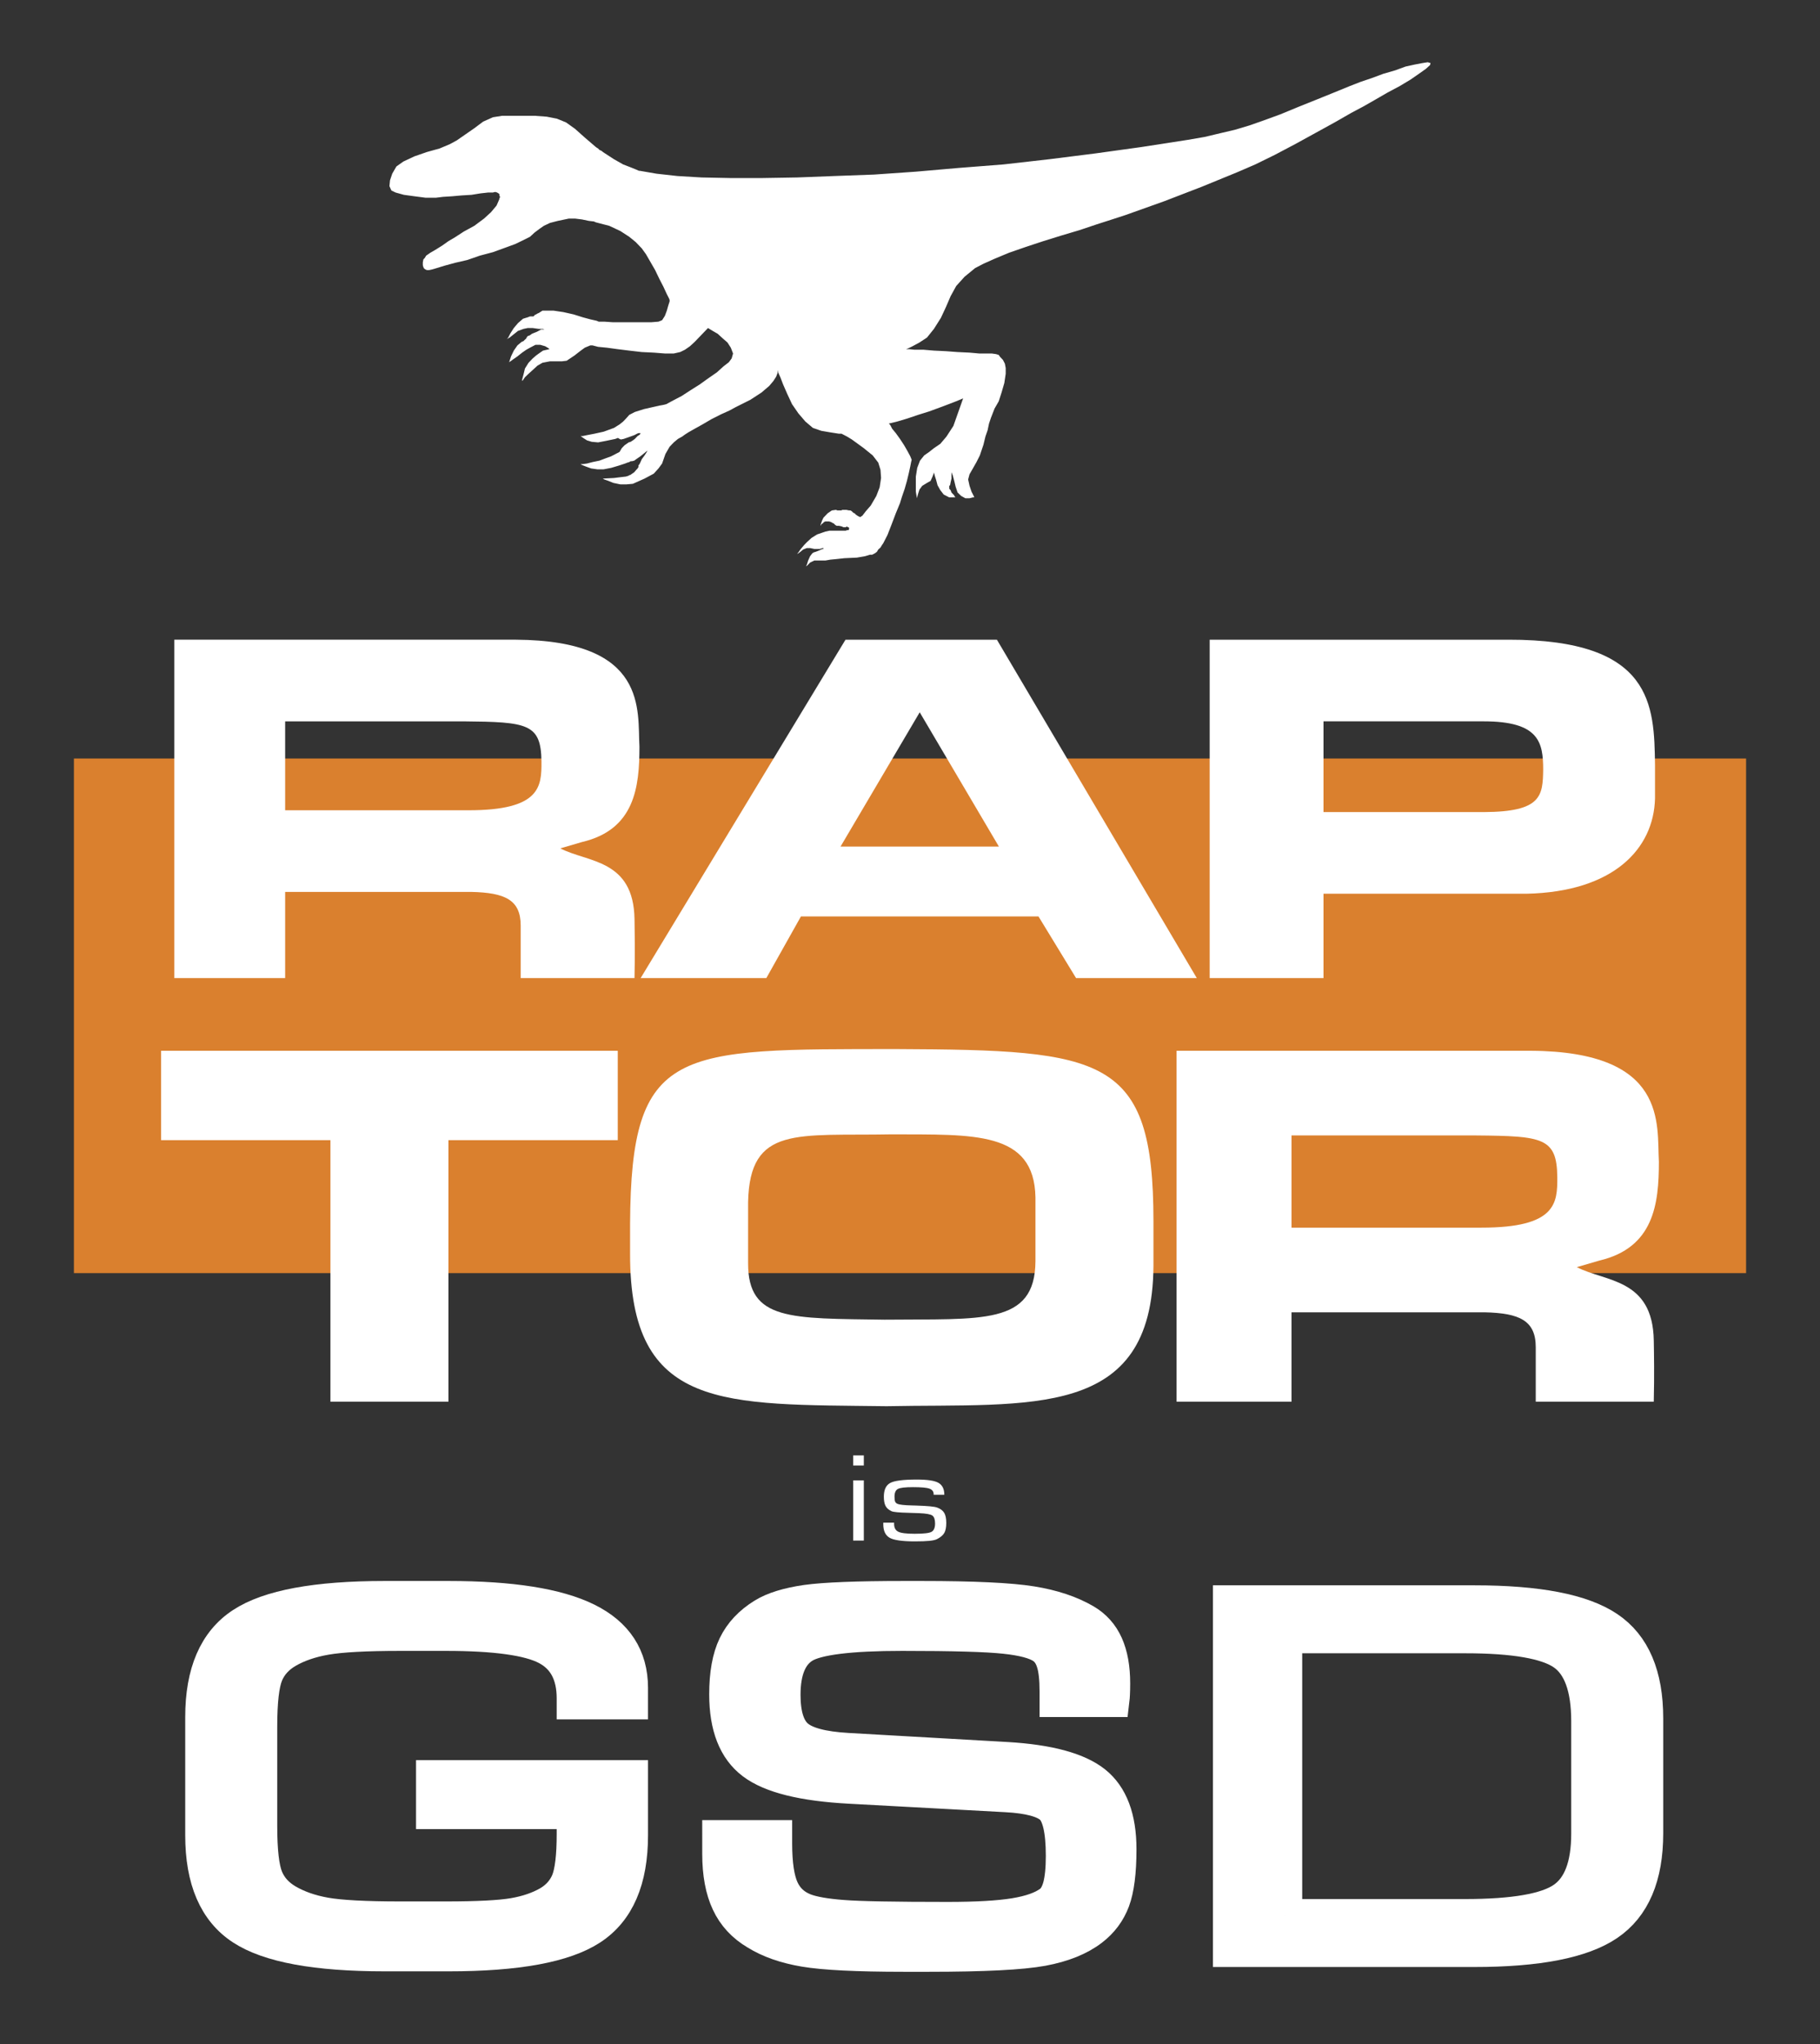 <?xml version="1.0" encoding="utf-8"?>
<!-- Generator: Adobe Illustrator 16.0.0, SVG Export Plug-In . SVG Version: 6.00 Build 0)  -->
<!DOCTYPE svg PUBLIC "-//W3C//DTD SVG 1.1//EN" "http://www.w3.org/Graphics/SVG/1.1/DTD/svg11.dtd">
<svg version="1.1" id="Layer_1" xmlns="http://www.w3.org/2000/svg" xmlns:xlink="http://www.w3.org/1999/xlink" x="0px" y="0px"
	 width="285px" height="320px" viewBox="0 0 285 320" enable-background="new 0 0 285 320" xml:space="preserve">
<rect x="0" y="0" width="285" height="320" fill="#333333" stroke="none"/>
<rect x="11.575" y="118.748" fill-rule="evenodd" clip-rule="evenodd" fill="#DA802E" width="261.849" height="80.566"/>
<polygon fill-rule="evenodd" clip-rule="evenodd" fill="#FFFFFF" points="89.085,34.22 87.342,34.583 86.123,34.899 85.164,35.353 
	84.51,35.806 83.726,36.396 82.985,37.075 81.896,37.619 80.677,38.208 79.064,38.798 77.191,39.478 75.143,40.022 73.183,40.702 
	71.222,41.155 69.566,41.608 68.39,41.971 67.606,42.198 67.17,42.288 66.866,42.288 66.647,42.198 66.43,42.061 66.299,41.834 
	66.211,41.518 66.211,41.064 66.299,40.611 66.517,40.385 66.735,40.022 66.866,39.931 67.388,39.568 68.173,39.115 69.262,38.435 
	70.22,37.755 71.222,37.166 72.617,36.259 74.272,35.353 75.796,34.22 76.886,33.223 77.758,32.18 78.193,31.183 78.193,31.046 
	78.28,30.956 78.28,30.729 78.193,30.594 78.193,30.367 78.062,30.276 77.845,30.14 77.54,30.049 77.191,30.14 76.451,30.14 
	75.23,30.276 73.836,30.502 72.312,30.594 70.787,30.729 69.349,30.82 68.259,30.956 66.647,30.956 64.905,30.729 63.249,30.502 
	61.942,30.14 61.289,29.823 60.984,29.144 61.07,28.236 61.419,27.194 62.073,26.061 63.162,25.29 64.905,24.474 66.866,23.794 
	68.826,23.25 70.438,22.571 71.527,21.981 72.834,21.075 74.272,20.078 75.666,19.035 77.191,18.355 78.629,18.128 80.154,18.128 
	81.896,18.128 83.726,18.128 85.6,18.264 87.211,18.582 88.649,19.171 90.043,20.168 91.568,21.529 93.311,23.024 93.442,23.114 
	93.66,23.25 93.877,23.477 94.095,23.567 94.314,23.704 94.401,23.794 96.143,24.927 97.581,25.743 98.757,26.197 99.541,26.514 
	100.064,26.741 100.195,26.741 102.809,27.194 106.077,27.557 109.867,27.784 114.354,27.875 119.365,27.875 124.811,27.784 
	130.693,27.557 136.88,27.33 143.414,26.876 150.168,26.288 157.139,25.743 164.328,24.927 171.516,24.021 178.705,23.024 
	186.023,21.891 188.639,21.438 191.121,20.848 193.43,20.304 195.695,19.624 198.006,18.809 200.49,17.902 203.234,16.769 
	206.283,15.545 209.639,14.185 211.293,13.505 213.037,12.825 214.779,12.236 216.609,11.556 218.482,11.012 220.094,10.422 
	221.533,10.106 222.709,9.879 223.58,9.743 224.016,9.879 223.93,10.196 223.275,10.786 222.186,11.556 220.879,12.463 
	219.137,13.505 217.262,14.502 215.303,15.635 213.473,16.678 211.598,17.675 208.984,19.171 205.936,20.848 202.797,22.571 
	199.617,24.248 196.568,25.743 193.734,26.967 188.203,29.233 182.322,31.5 176.221,33.676 174.131,34.356 171.734,35.126 
	169.033,36.033 166.287,36.849 163.369,37.755 160.625,38.662 158.01,39.568 155.832,40.475 154.002,41.291 152.695,41.971 
	151.039,43.331 149.732,44.781 148.861,46.368 148.119,48.09 147.336,49.767 146.247,51.49 145.158,52.849 143.98,53.62 
	142.892,54.209 142.238,54.526 141.89,54.663 142.326,54.663 143.197,54.753 144.635,54.753 146.247,54.889 148.119,54.979 
	149.949,55.116 151.824,55.206 153.35,55.342 154.525,55.342 155.309,55.342 155.961,55.433 156.398,55.569 156.617,55.886 
	157.051,56.34 157.355,56.929 157.486,57.609 157.486,58.516 157.27,59.966 156.834,61.461 156.398,62.821 155.744,63.955 
	155.178,65.406 154.873,66.312 154.654,67.354 154.309,68.352 154.002,69.62 153.436,71.298 152.912,72.34 152.346,73.337 
	151.824,74.244 151.605,75.06 151.824,76.057 152.129,76.963 152.477,77.644 152.562,77.87 152.346,77.87 151.824,78.006 
	151.17,78.006 150.516,77.644 149.949,77.1 149.645,76.193 149.428,75.287 149.209,74.471 148.992,73.927 148.992,73.699 
	148.992,73.927 148.992,74.924 148.861,75.513 148.773,75.967 148.643,76.057 148.643,76.193 148.643,76.284 148.643,76.511 
	148.861,76.737 148.992,77.1 149.209,77.326 149.428,77.553 149.514,77.78 149.645,77.87 149.732,77.87 148.643,77.87 
	147.771,77.417 147.248,76.737 146.812,75.967 146.595,75.15 146.377,74.471 146.247,73.927 146.247,73.79 146.247,74.017 
	146.029,74.607 145.723,75.287 145.158,75.604 144.416,76.057 143.98,76.646 143.763,77.326 143.633,77.78 143.633,78.006 
	143.546,77.78 143.414,76.963 143.414,75.831 143.414,74.607 143.633,73.246 144.067,72.114 144.722,71.298 145.505,70.754 
	146.247,70.164 147.248,69.485 148.207,68.352 149.297,66.675 150.82,62.368 150.604,62.458 149.732,62.821 148.557,63.274 
	147.117,63.818 145.505,64.408 143.763,64.952 142.021,65.541 140.496,65.994 139.188,66.312 139.406,66.538 139.711,67.127 
	140.277,67.807 140.931,68.714 141.584,69.711 142.107,70.618 142.542,71.434 142.761,71.978 142.674,72.34 142.542,73.021 
	142.326,74.017 142.021,75.287 141.672,76.511 141.236,77.78 140.931,78.777 140.277,80.363 139.624,82.085 138.971,83.763 
	138.317,85.032 138.1,85.349 137.881,85.711 137.533,86.029 137.315,86.392 137.01,86.618 136.575,86.845 136.226,86.845 
	135.485,87.071 134.178,87.298 132.217,87.389 130.998,87.524 130.04,87.615 129.254,87.751 128.296,87.751 127.512,87.751 
	126.858,88.069 126.423,88.522 126.206,88.658 126.336,88.431 126.553,87.751 126.858,87.071 127.208,86.618 127.425,86.482 
	127.73,86.392 128.079,86.255 128.296,86.165 128.601,86.029 128.819,85.938 128.95,85.938 128.95,85.802 128.819,85.802 
	128.384,85.938 128.079,85.938 127.512,85.938 126.858,85.802 126.336,85.802 125.77,86.029 125.334,86.392 125.029,86.618 
	124.811,86.709 125.029,86.482 125.334,86.029 125.9,85.349 126.336,84.896 127.077,84.216 127.948,83.672 129.254,83.219 
	129.909,83.083 130.78,83.083 132.087,83.083 132.436,83.083 132.654,82.992 132.871,82.992 132.958,82.856 132.958,82.766 
	132.958,82.629 132.871,82.539 132.74,82.539 132.654,82.403 132.436,82.539 132.087,82.539 131.781,82.403 131.346,82.312 
	130.998,82.312 130.78,82.176 130.693,82.085 130.562,81.95 130.344,81.858 130.127,81.723 129.82,81.632 129.604,81.632 
	129.254,81.632 129.037,81.723 128.819,81.95 128.601,82.085 128.601,82.176 128.515,82.312 128.515,82.176 128.515,82.085 
	128.601,81.858 128.732,81.497 128.95,81.043 129.604,80.363 130.257,79.91 130.91,79.819 131.129,79.91 131.346,79.91 
	131.564,79.91 131.781,79.91 131.87,79.819 132.217,79.819 132.523,79.819 132.958,79.91 133.176,79.91 133.395,80.046 
	133.611,80.272 133.83,80.363 134.047,80.59 134.396,80.816 134.701,80.953 135.05,80.726 135.572,80.046 136.356,79.14 
	137.228,77.644 137.75,76.284 137.968,74.833 137.881,73.564 137.533,72.43 136.661,71.298 135.267,70.164 133.395,68.804 
	132.654,68.352 132.217,68.125 131.781,67.898 131.346,67.898 130.78,67.807 129.909,67.671 128.601,67.444 127.294,66.991 
	126.119,65.994 125.029,64.725 124.027,63.274 123.286,61.688 122.632,60.192 122.197,59.059 121.848,58.289 121.761,57.926 
	121.761,58.062 121.761,58.379 121.543,58.968 121.108,59.648 120.455,60.419 119.234,61.461 117.492,62.595 115.226,63.728 
	114.224,64.272 112.917,64.861 111.392,65.632 109.998,66.448 108.778,67.127 107.819,67.671 107.253,68.034 106.817,68.352 
	106.164,68.714 105.51,69.258 104.857,69.938 104.203,71.071 103.68,72.567 103.114,73.337 102.374,74.154 100.936,74.924 
	99.106,75.74 98.104,75.831 97.145,75.831 96.056,75.604 95.272,75.287 94.619,75.06 94.401,74.924 96.143,74.833 97.232,74.698 
	98.016,74.607 98.452,74.471 98.54,74.38 98.67,74.38 99.324,73.927 99.628,73.564 99.846,73.337 99.978,73.111 99.978,72.884 
	100.195,72.567 100.5,71.887 100.936,71.298 101.284,70.754 101.371,70.527 101.284,70.618 100.849,70.98 100.282,71.434 
	99.628,71.887 99.324,72.114 98.975,72.204 98.757,72.204 98.54,72.34 98.235,72.43 97.886,72.567 96.927,72.884 95.707,73.246 
	94.531,73.473 93.529,73.473 92.57,73.337 91.699,73.021 91.133,72.793 90.915,72.657 91.264,72.657 91.917,72.567 92.788,72.34 
	93.877,72.114 94.836,71.751 95.707,71.434 96.579,70.98 97.015,70.754 97.232,70.392 97.363,70.164 97.799,69.711 98.452,69.258 
	98.757,69.167 99.106,68.941 99.411,68.714 99.628,68.487 99.846,68.26 100.064,68.125 100.195,68.034 100.282,67.898 
	100.282,67.807 100.195,67.807 99.978,67.807 99.759,67.898 99.324,68.125 98.322,68.487 97.668,68.714 97.232,68.804 
	97.015,68.714 96.797,68.578 96.709,68.578 96.361,68.714 94.836,69.031 93.66,69.258 92.658,69.167 91.917,68.941 91.351,68.578 
	91.045,68.352 90.915,68.26 91.264,68.26 91.917,68.125 93.094,67.898 94.531,67.581 96.143,66.991 97.015,66.448 97.581,65.994 
	98.016,65.541 98.54,64.952 99.411,64.499 100.849,64.045 102.243,63.728 103.245,63.501 103.986,63.365 104.334,63.274 
	105.423,62.686 106.73,62.005 108.125,61.099 109.562,60.192 110.956,59.195 112.264,58.289 113.265,57.382 114.137,56.703 
	114.573,56.113 114.791,55.342 114.442,54.436 113.918,53.62 113.135,52.94 112.394,52.26 111.61,51.807 111.087,51.49 
	110.869,51.354 110.651,51.581 110.216,52.034 109.562,52.714 108.778,53.529 108.038,54.209 107.253,54.753 106.512,55.116 
	105.51,55.342 104.116,55.342 102.374,55.206 100.5,55.116 98.54,54.889 96.709,54.663 95.054,54.436 93.66,54.3 92.788,54.073 
	92.439,54.073 91.568,54.436 90.828,54.979 89.956,55.66 88.736,56.476 87.996,56.566 87.125,56.566 86.123,56.566 84.946,56.793 
	84.162,57.246 83.421,57.926 82.768,58.516 82.201,59.059 81.896,59.512 81.766,59.648 81.766,59.422 81.983,58.606 82.201,57.699 
	82.768,56.793 83.421,56.113 83.944,55.66 84.38,55.342 85.034,54.889 86.035,54.663 85.905,54.526 85.381,54.209 84.598,53.982 
	83.857,53.982 82.985,54.436 82.419,54.753 81.766,55.206 81.025,55.795 80.372,56.249 79.936,56.566 79.718,56.703 79.805,56.476 
	80.023,55.795 80.459,54.889 81.025,54.073 81.679,53.529 81.983,53.394 82.201,53.167 82.332,53.076 82.419,52.94 82.55,52.714 
	82.637,52.623 82.985,52.487 83.291,52.26 83.509,52.169 84.075,51.943 84.728,51.581 85.251,51.581 85.034,51.49 84.38,51.49 
	83.421,51.354 82.637,51.354 81.983,51.49 81.112,51.807 80.372,52.396 79.805,52.849 79.37,53.076 79.587,52.849 79.936,52.169 
	80.459,51.354 81.112,50.583 81.896,49.903 82.332,49.767 82.637,49.676 82.985,49.54 83.291,49.54 83.421,49.54 83.509,49.54 
	83.639,49.45 83.726,49.314 83.944,49.223 84.162,49.087 84.38,48.997 84.728,48.77 84.946,48.634 85.164,48.634 86.689,48.634 
	88.214,48.861 89.826,49.223 91.264,49.676 92.439,49.994 93.442,50.221 93.747,50.356 94.619,50.356 95.925,50.447 97.45,50.447 
	99.106,50.447 100.631,50.447 102.024,50.447 103.114,50.356 103.68,50.13 104.116,49.45 104.421,48.634 104.639,47.863 
	104.857,47.183 104.857,46.957 104.77,46.73 104.421,46.05 103.898,44.917 103.245,43.647 102.591,42.288 101.807,40.928 
	101.153,39.795 100.5,38.889 100.195,38.571 99.541,37.891 98.54,37.075 97.145,36.169 95.403,35.353 93.311,34.809 93.006,34.673 
	92.222,34.583 91.133,34.356 90.043,34.22 "/>
<path fill-rule="evenodd" clip-rule="evenodd" fill="#FFFFFF" d="M156.418,132.533h-24.794l12.397-21.021L156.418,132.533
	L156.418,132.533z M162.617,143.469l5.891,9.659h18.904l-31.303-52.979h-23.711l-32.079,52.979H120l5.424-9.659H162.617z"/>
<path fill-rule="evenodd" clip-rule="evenodd" fill="#FFFFFF" d="M207.25,127.136v-14.204c8.367,0,16.736,0,25.105,0
	c8.66-0.002,9.287,3.284,9.297,7.527c-0.057,4.142-0.258,6.642-9.297,6.676H207.25L207.25,127.136z M189.428,153.127h17.822v-13.208
	h27.119c1.549,0,3.1,0,4.648,0c13.668-0.284,19.949-7.047,20.146-14.914c0-1.752,0-3.503,0-5.255
	c-0.135-9.318-0.271-19.641-22.936-19.601h-46.801V153.127z"/>
<polygon fill-rule="evenodd" clip-rule="evenodd" fill="#FFFFFF" points="70.222,219.441 51.742,219.441 51.742,178.497 
	25.226,178.497 25.226,164.504 96.738,164.504 96.738,178.497 70.222,178.497 "/>
<path fill-rule="evenodd" clip-rule="evenodd" fill="#FFFFFF" d="M202.244,192.192V177.76c9.641,0,19.283,0,28.926,0
	c10.41,0.093,12.627,0.341,12.691,6.514c0.029,4.062-0.139,7.932-11.889,7.919h-2.412H202.244L202.244,192.192z M184.244,219.441h18
	v-13.993c10.068,0,20.139,0,30.211,0c5.508,0.122,8.027,1.295,8.033,5.451v3.387v5.155h18.482c0.1-4.315,0.037-7.353,0.002-9.562
	c-0.154-9.777-7.617-9.187-12.055-11.501l3.535-1.029c8.537-2.014,9.322-8.876,9.32-15.466c-0.338-5.84,1.492-17.267-20.086-17.38
	h-55.443V219.441z"/>
<path fill-rule="evenodd" clip-rule="evenodd" fill="#FFFFFF" d="M44.654,126.852v-13.919c9.298,0,18.597,0,27.895,0
	c10.04,0.091,12.178,0.328,12.24,6.282c0.028,3.916-0.133,7.648-11.465,7.638h-2.325H44.654L44.654,126.852z M27.297,153.127h17.357
	v-13.494c9.711,0,19.423,0,29.134,0c5.312,0.118,7.741,1.25,7.749,5.255v3.267v4.972h17.822c0.097-4.162,0.035-7.09,0.002-9.221
	c-0.149-9.428-7.346-8.858-11.625-11.089l3.409-0.995c8.233-1.939,8.99-8.559,8.988-14.914c-0.326-5.632,1.438-16.651-19.372-16.76
	H27.297V153.127z"/>
<path fill-rule="evenodd" clip-rule="evenodd" fill="#FFFFFF" d="M117.147,191.579c0-1.13,0-2.259,0-3.387
	c0.254-12.056,7.681-10.319,22.498-10.605c12.724,0.064,22.312-0.604,22.5,9.868v2.652v3.682c0,1.227,0,2.455,0,3.683
	c-0.068,10.069-8.453,8.964-23.625,9.131c-14.664-0.224-21.395,0.216-21.373-8.839v-3.975V191.579L117.147,191.579z M98.666,191.579
	c0,1.571,0,3.142,0,4.714c-0.037,24.665,14.664,23.522,40.156,23.856c22.625-0.452,41.65,2.18,41.801-21.942v-7.069
	c0-25.794-7.717-26.756-40.131-26.901C105.949,164.262,98.809,163.72,98.666,191.579z"/>
<path fill-rule="evenodd" clip-rule="evenodd" fill="#FFFFFF" d="M31.625,268.818c0-6.962,2.091-11.811,6.293-14.561
	c4.184-2.749,11.623-4.125,22.282-4.125h10.077c9.768,0,16.989,1.14,21.627,3.425c4.639,2.288,6.949,5.849,6.949,10.688v2.311
	h-9.059v-0.663c0-3.747-1.382-6.373-4.165-7.848c-2.765-1.475-8.059-2.212-15.88-2.212h-6.985c-5.438,0-9.349,0.212-11.732,0.626
	c-2.382,0.411-4.401,1.111-6.075,2.086c-1.528,0.899-2.62,2.099-3.238,3.612c-0.618,1.511-0.927,4.236-0.927,8.16v15.534
	c0,3.899,0.309,6.612,0.927,8.125c0.618,1.512,1.709,2.711,3.238,3.61c1.673,0.977,3.656,1.677,5.966,2.088
	c2.31,0.412,6.257,0.625,11.841,0.625h6.985c5.039,0,8.622-0.187,10.714-0.55c2.092-0.363,3.911-0.987,5.438-1.862
	c1.419-0.837,2.419-1.962,3.02-3.399c0.582-1.45,0.873-3.912,0.873-7.397v-3.362H67.768v-5.549h31.086v9.135
	c0,6.986-2.092,11.848-6.293,14.586c-4.184,2.736-11.624,4.099-22.283,4.099H60.2c-10.659,0-18.098-1.362-22.282-4.099
	c-4.202-2.738-6.293-7.6-6.293-14.586V268.818z"/>
<path fill-rule="evenodd" clip-rule="evenodd" fill="#FFFFFF" d="M112.587,287.565h8.839v1.024c0,3.248,0.364,5.636,1.073,7.173
	c0.709,1.538,1.874,2.625,3.511,3.262c1.272,0.488,3.256,0.837,5.911,1.038c2.655,0.213,8.148,0.312,16.463,0.312
	c4.51,0,8.002-0.199,10.494-0.6c2.492-0.412,4.328-1.062,5.547-1.963c0.674-0.487,1.164-1.312,1.492-2.486
	c0.309-1.175,0.473-2.763,0.473-4.762c0-4.05-0.6-6.586-1.783-7.624c-1.182-1.036-3.527-1.661-7.037-1.85l-24.484-1.326
	c-7.331-0.386-12.387-1.647-15.188-3.772c-2.819-2.125-4.22-5.699-4.22-10.736c0-3.174,0.455-5.724,1.382-7.648
	c0.928-1.926,2.419-3.524,4.493-4.799c1.582-0.976,3.838-1.662,6.712-2.076c2.874-0.399,7.966-0.6,15.242-0.6h2.838
	c8.129,0,13.859,0.276,17.188,0.813c3.33,0.537,6.094,1.462,8.35,2.773c1.527,0.888,2.656,2.137,3.383,3.763
	c0.729,1.625,1.092,3.649,1.092,6.074c0,0.699-0.018,1.251-0.035,1.625c-0.02,0.374-0.037,0.711-0.074,1.012h-8.838v-1.363
	c0-1.999-0.164-3.523-0.51-4.586c-0.328-1.063-0.873-1.85-1.621-2.363c-1.107-0.762-3.072-1.285-5.891-1.585
	c-2.84-0.313-8.188-0.463-16.1-0.463c-8.167,0-13.314,0.637-15.406,1.899c-2.092,1.274-3.147,3.811-3.147,7.611
	c0,3.125,0.691,5.287,2.056,6.462c1.364,1.187,4.002,1.887,7.912,2.112l24.974,1.424c6.529,0.388,11.098,1.624,13.732,3.712
	c2.621,2.088,3.932,5.573,3.932,10.462c0,3.56-0.348,6.247-1.02,8.047c-0.674,1.787-1.783,3.287-3.348,4.486
	c-1.928,1.488-4.512,2.525-7.748,3.125c-3.256,0.6-9.168,0.899-17.772,0.899h-3.947c-7.312,0-12.478-0.262-15.516-0.773
	c-3.037-0.512-5.565-1.4-7.603-2.675c-1.983-1.176-3.456-2.764-4.384-4.762c-0.945-2-1.418-4.549-1.418-7.624V287.565z"/>
<path fill-rule="evenodd" clip-rule="evenodd" fill="#FFFFFF" d="M192.564,305.324V250.81h38.309c9.949,0,16.916,1.349,20.936,4.062
	c4.02,2.699,6.021,7.423,6.021,14.146v17.985c0,6.76-2.02,11.51-6.059,14.235c-4.018,2.724-10.986,4.086-20.898,4.086H192.564
	L192.564,305.324z M201.295,299.926h28.141c7.621,0,12.75-0.888,15.334-2.676c2.6-1.773,3.893-5.175,3.893-10.173v-17.622
	c0-5.262-1.293-8.798-3.855-10.573c-2.584-1.787-7.713-2.675-15.371-2.675h-28.141V299.926z"/>
<path fill-rule="evenodd" clip-rule="evenodd" fill="none" stroke="#FFFFFF" stroke-width="5.242" stroke-miterlimit="2.613" d="
	M31.625,268.818c0-6.962,2.091-11.811,6.293-14.561c4.184-2.749,11.623-4.125,22.282-4.125h10.077c9.768,0,16.989,1.14,21.627,3.425
	c4.639,2.288,6.949,5.849,6.949,10.688v2.311h-9.059v-0.663c0-3.747-1.382-6.373-4.165-7.848c-2.765-1.475-8.059-2.212-15.88-2.212
	h-6.985c-5.438,0-9.349,0.212-11.732,0.626c-2.382,0.411-4.401,1.111-6.075,2.086c-1.528,0.899-2.62,2.099-3.238,3.612
	c-0.618,1.511-0.927,4.236-0.927,8.16v15.534c0,3.899,0.309,6.612,0.927,8.125c0.618,1.512,1.709,2.711,3.238,3.61
	c1.673,0.977,3.656,1.677,5.966,2.088c2.31,0.412,6.257,0.625,11.841,0.625h6.985c5.039,0,8.622-0.187,10.714-0.55
	c2.092-0.363,3.911-0.987,5.438-1.862c1.419-0.837,2.419-1.962,3.02-3.399c0.582-1.45,0.873-3.912,0.873-7.397v-3.362H67.768v-5.549
	h31.086v9.135c0,6.986-2.092,11.848-6.293,14.586c-4.184,2.736-11.624,4.099-22.283,4.099H60.2c-10.659,0-18.098-1.362-22.282-4.099
	c-4.202-2.738-6.293-7.6-6.293-14.586V268.818z"/>
<path fill-rule="evenodd" clip-rule="evenodd" fill="none" stroke="#FFFFFF" stroke-width="5.242" stroke-miterlimit="2.613" d="
	M112.587,287.565h8.839v1.024c0,3.248,0.364,5.636,1.073,7.173c0.709,1.538,1.874,2.625,3.511,3.262
	c1.272,0.488,3.256,0.837,5.911,1.038c2.655,0.213,8.148,0.312,16.463,0.312c4.51,0,8.002-0.199,10.494-0.6
	c2.492-0.412,4.328-1.062,5.547-1.963c0.674-0.487,1.164-1.312,1.492-2.486c0.309-1.175,0.473-2.763,0.473-4.762
	c0-4.05-0.6-6.586-1.783-7.624c-1.182-1.036-3.527-1.661-7.037-1.85l-24.484-1.326c-7.331-0.386-12.387-1.647-15.188-3.772
	c-2.819-2.125-4.22-5.699-4.22-10.736c0-3.174,0.455-5.724,1.382-7.648c0.928-1.926,2.419-3.524,4.493-4.799
	c1.582-0.976,3.838-1.662,6.712-2.076c2.874-0.399,7.966-0.6,15.242-0.6h2.838c8.129,0,13.859,0.276,17.188,0.813
	c3.33,0.537,6.094,1.462,8.35,2.773c1.527,0.888,2.656,2.137,3.383,3.763c0.729,1.625,1.092,3.649,1.092,6.074
	c0,0.699-0.018,1.251-0.035,1.625c-0.02,0.374-0.037,0.711-0.074,1.012h-8.838v-1.363c0-1.999-0.164-3.523-0.51-4.586
	c-0.328-1.063-0.873-1.85-1.621-2.363c-1.107-0.762-3.072-1.285-5.891-1.585c-2.84-0.313-8.188-0.463-16.1-0.463
	c-8.167,0-13.314,0.637-15.406,1.899c-2.092,1.274-3.147,3.811-3.147,7.611c0,3.125,0.691,5.287,2.056,6.462
	c1.364,1.187,4.002,1.887,7.912,2.112l24.974,1.424c6.529,0.388,11.098,1.624,13.732,3.712c2.621,2.088,3.932,5.573,3.932,10.462
	c0,3.56-0.348,6.247-1.02,8.047c-0.674,1.787-1.783,3.287-3.348,4.486c-1.928,1.488-4.512,2.525-7.748,3.125
	c-3.256,0.6-9.168,0.899-17.772,0.899h-3.947c-7.312,0-12.478-0.262-15.516-0.773c-3.037-0.512-5.565-1.4-7.603-2.675
	c-1.983-1.176-3.456-2.764-4.384-4.762c-0.945-2-1.418-4.549-1.418-7.624V287.565z"/>
<path fill-rule="evenodd" clip-rule="evenodd" fill="none" stroke="#FFFFFF" stroke-width="5.242" stroke-miterlimit="2.613" d="
	M192.564,305.324V250.81h38.309c9.949,0,16.916,1.349,20.936,4.062c4.02,2.699,6.021,7.423,6.021,14.146v17.985
	c0,6.76-2.02,11.51-6.059,14.235c-4.018,2.724-10.986,4.086-20.898,4.086H192.564L192.564,305.324z M201.295,299.926h28.141
	c7.621,0,12.75-0.888,15.334-2.676c2.6-1.773,3.893-5.175,3.893-10.173v-17.622c0-5.262-1.293-8.798-3.855-10.573
	c-2.584-1.787-7.713-2.675-15.371-2.675h-28.141V299.926z"/>
<path fill-rule="evenodd" clip-rule="evenodd" fill="#FFFFFF" d="M133.599,229.431v-1.578h1.67v1.578H133.599L133.599,229.431z
	 M133.599,241.185v-9.426h1.67v9.426H133.599z"/>
<path fill-rule="evenodd" clip-rule="evenodd" fill="#FFFFFF" d="M138.318,238.378h1.693v0.214c0,0.581,0.215,0.983,0.644,1.203
	c0.429,0.217,1.289,0.325,2.585,0.325c1.449,0,2.344-0.108,2.68-0.332c0.337-0.22,0.506-0.648,0.506-1.28
	c0-0.615-0.141-1.027-0.415-1.232c-0.274-0.208-0.962-0.332-2.06-0.381c-0.41-0.019-0.96-0.038-1.652-0.056
	c-1.515-0.034-2.416-0.122-2.702-0.257c-0.428-0.199-0.736-0.468-0.916-0.807c-0.184-0.341-0.275-0.828-0.275-1.467
	c0-1.046,0.318-1.753,0.956-2.121c0.634-0.369,2.037-0.556,4.204-0.556c1.68,0,2.814,0.176,3.412,0.528
	c0.598,0.351,0.896,0.971,0.896,1.855h-1.67v-0.09c0-0.418-0.215-0.705-0.647-0.864c-0.436-0.16-1.296-0.239-2.581-0.239
	c-1.249,0-2.041,0.095-2.384,0.289c-0.344,0.187-0.516,0.589-0.516,1.197c0,0.369,0.033,0.625,0.095,0.776
	c0.066,0.148,0.18,0.263,0.344,0.339c0.336,0.15,1.08,0.234,2.233,0.259c0.293,0.007,0.52,0.014,0.678,0.019
	c0.943,0.03,1.684,0.071,2.223,0.123c0.537,0.049,0.918,0.119,1.148,0.211c0.502,0.189,0.855,0.465,1.07,0.821
	c0.207,0.361,0.314,0.882,0.314,1.563c0,0.688-0.104,1.218-0.312,1.577c-0.209,0.355-0.576,0.675-1.116,0.949
	c-0.242,0.131-0.64,0.227-1.189,0.282c-0.554,0.058-1.317,0.085-2.299,0.085c-2.003,0-3.329-0.193-3.977-0.578
	c-0.648-0.388-0.971-1.087-0.971-2.105V238.378z"/>
</svg>

